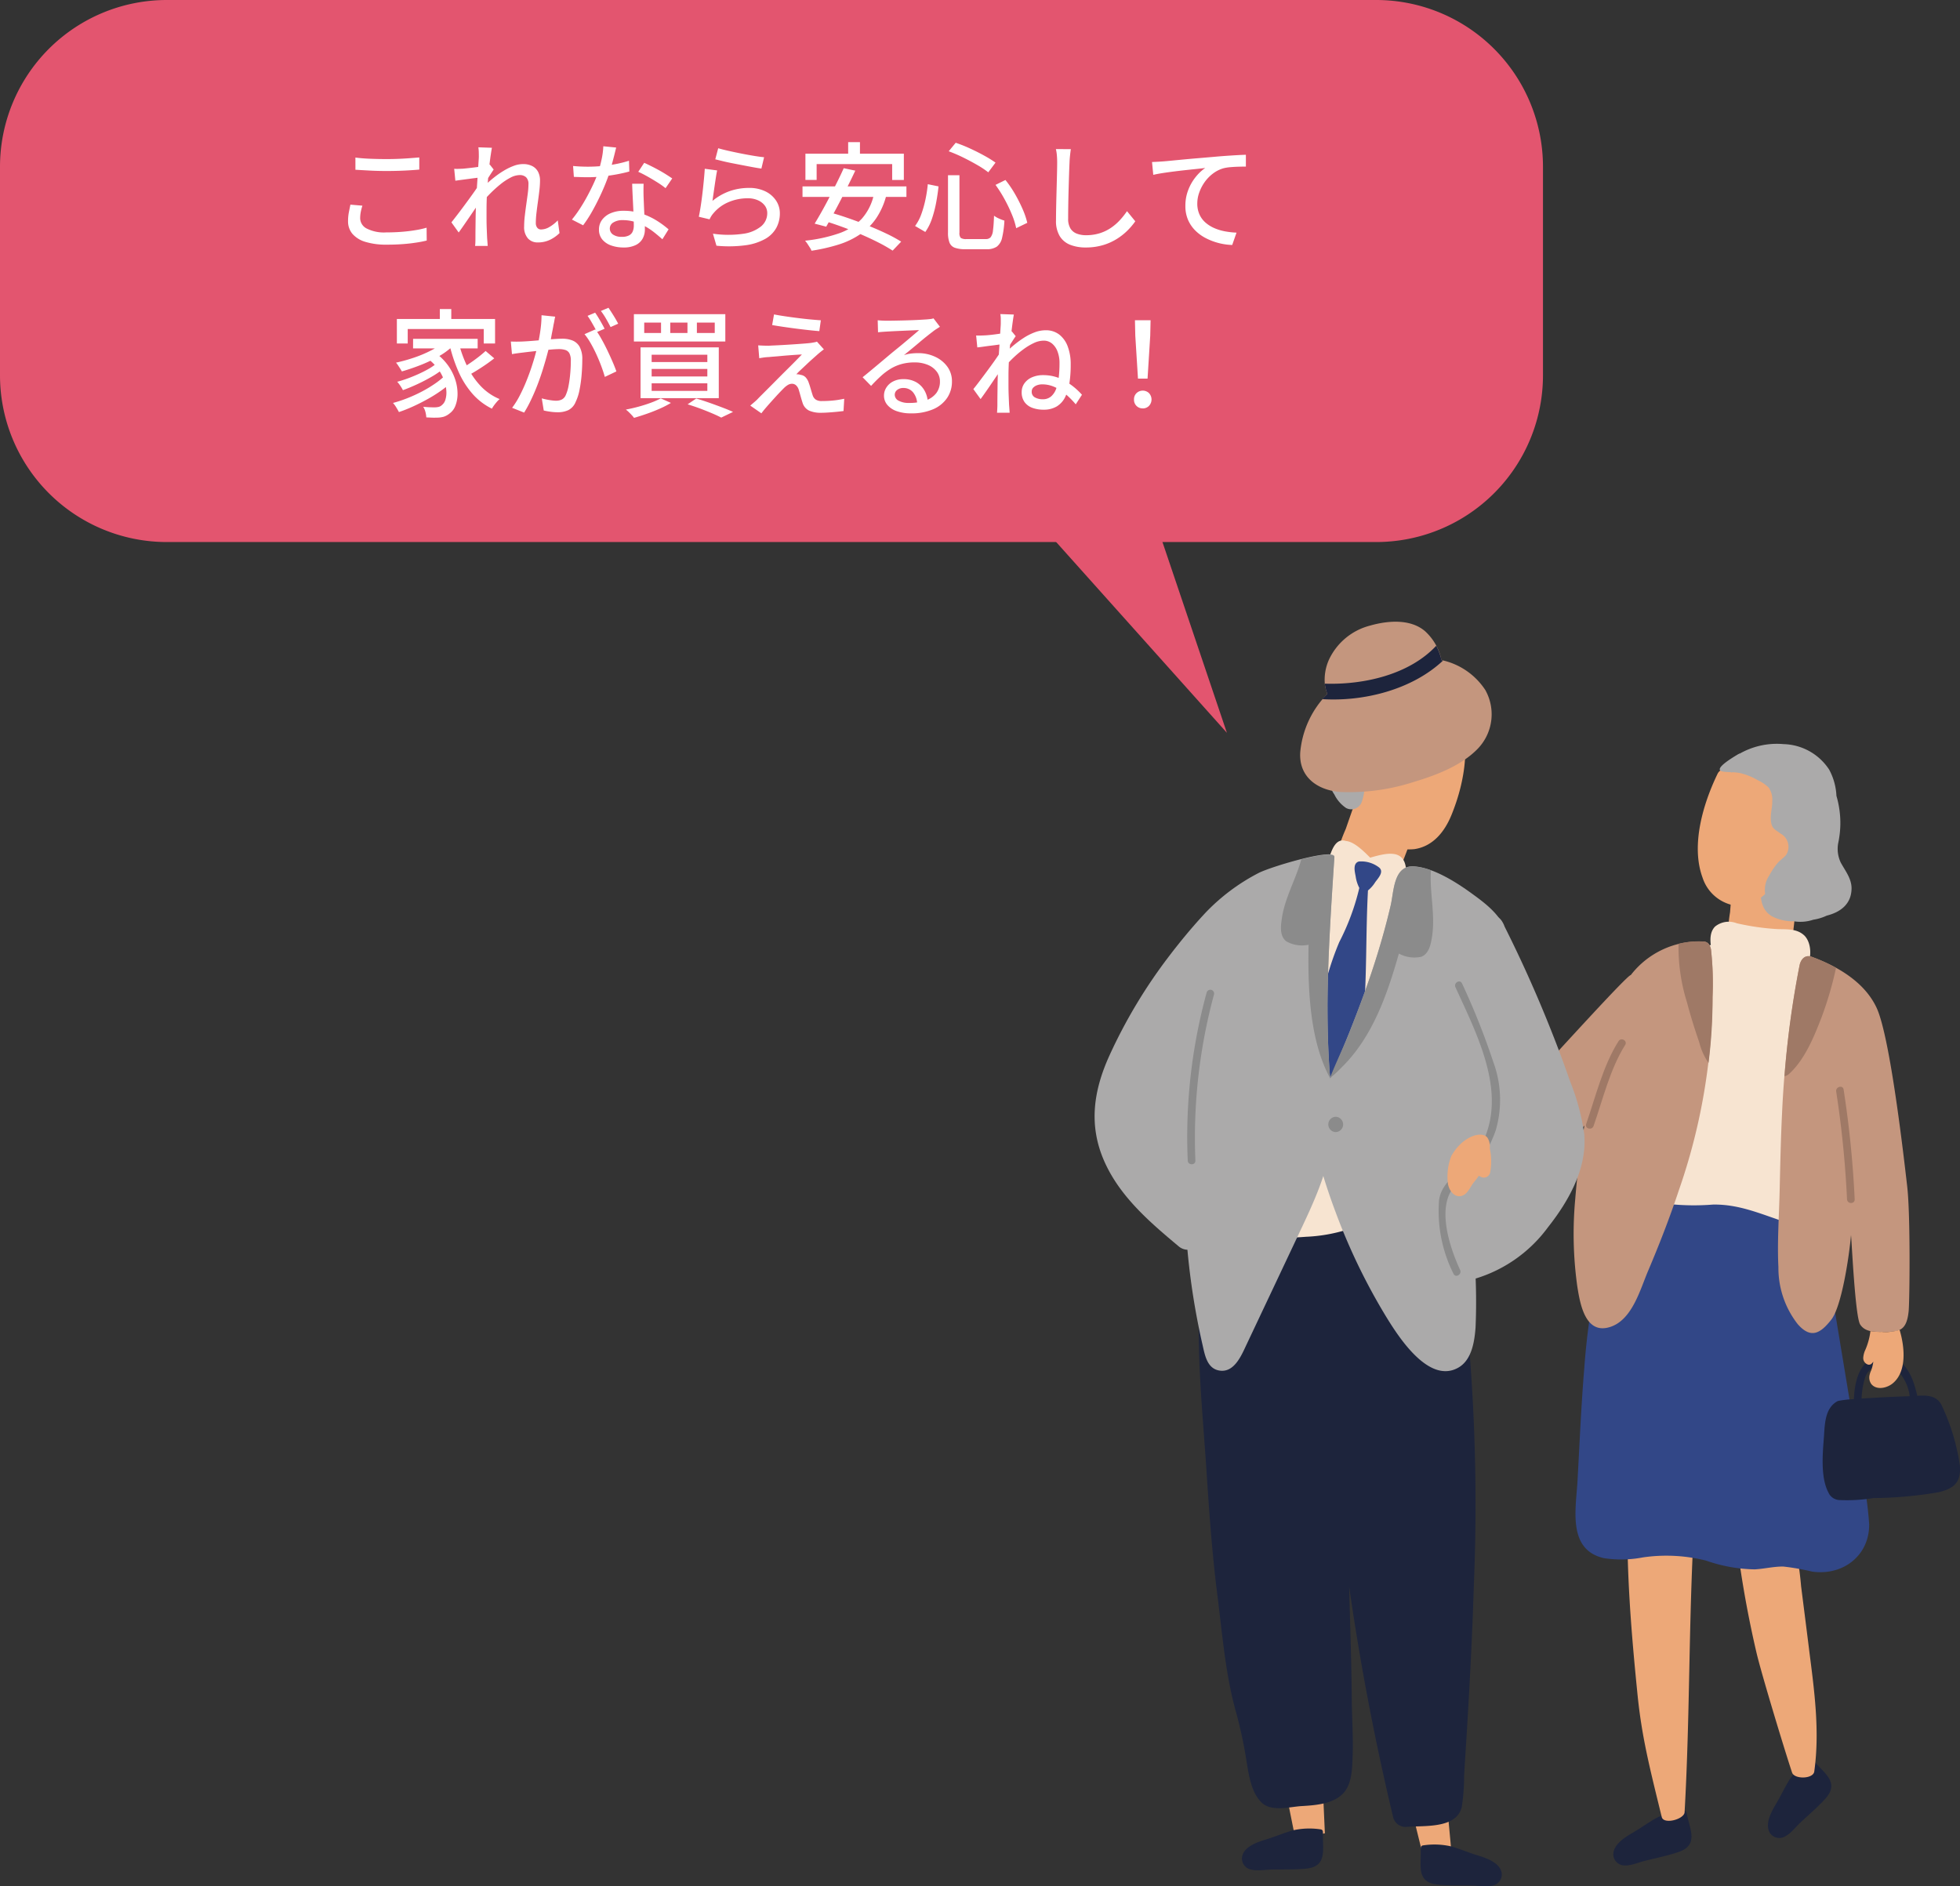 <svg xmlns="http://www.w3.org/2000/svg" xmlns:xlink="http://www.w3.org/1999/xlink" width="235" height="226.204" viewBox="0 0 235 226.204">
  <rect x="0" y="0" width="235" height="226.204" fill="#333333" stroke="none"/>
  <defs>
    <clipPath id="clip-path">
      <rect id="長方形_841" data-name="長方形 841" width="103.758" height="151.652" fill="none"/>
    </clipPath>
  </defs>
  <g id="グループ_18832" data-name="グループ 18832" transform="translate(-12624.498 16100.746)">
    <g id="グループ_18819" data-name="グループ 18819" transform="translate(12755.74 -16026.193)">
      <path id="パス_3340" data-name="パス 3340" d="M8.372,31.942l3.936,15.927,3.446-.321L14.2,30.957Z" transform="translate(27.024 99.93)" fill="#eda878"/>
      <g id="グループ_18687" data-name="グループ 18687" transform="translate(0 0)">
        <g id="グループ_18686" data-name="グループ 18686" clip-path="url(#clip-path)">
          <path id="パス_3341" data-name="パス 3341" d="M9.269,35.4c-.008-.355-.021-.6.321-.626a8.916,8.916,0,0,1,3.349.135c1.175.347,2.042.736,3.289,1.116.917.279,2.292.786,2.659,1.767a1.313,1.313,0,0,1-.313,1.437c-.643.7-2.194.393-3,.372-1.433-.038-2.917.03-4.342-.127-2.478-.271-1.924-2.241-1.966-4.076" transform="translate(29.839 111.961)" fill="#1d243c"/>
          <path id="パス_3342" data-name="パス 3342" d="M11.743,46.923,8.208,47.6,4.915,31.2l6.092-.727Z" transform="translate(15.865 98.365)" fill="#eda878"/>
          <path id="パス_3343" data-name="パス 3343" d="M13.889,34.949c.008-.351.025-.6-.321-.63a8.924,8.924,0,0,0-3.349.14c-1.171.355-2.042.736-3.285,1.116-.922.279-2.3.782-2.664,1.767a1.327,1.327,0,0,0,.313,1.438c.647.693,2.194.393,3,.368,1.433-.034,2.913.03,4.338-.118,2.478-.271,1.924-2.241,1.966-4.08" transform="translate(13.487 110.494)" fill="#1d243c"/>
          <path id="パス_3344" data-name="パス 3344" d="M34.77,29.939a1.683,1.683,0,0,0-2.85-.96,1.316,1.316,0,0,0-1.717-.457,45.958,45.958,0,0,0-9.94-9.893c-.03-.638-.08-1.285-.161-1.932a1.543,1.543,0,0,0-2.972-.524,1.255,1.255,0,0,0-1.29.778,17,17,0,0,0-1.01,2.761c-1.924.66-3.864,1.315-5.7,2.144a5.1,5.1,0,0,0-3.116,4.359,1.692,1.692,0,0,0-2.672.6,10.931,10.931,0,0,0-.351,4.769c.14,2.021.131,4.029.169,6.054.093,5.074.583,10.13.913,15.191.326,4.947.672,9.9,1.3,14.823.6,4.723.972,9.623,2.279,14.21a54.545,54.545,0,0,1,1.264,6.021c.254,1.556.6,3.674,1.869,4.769,1.184,1.015,3.281.414,4.693.33,1.594-.093,3.67-.237,4.892-1.433,1.142-1.108,1.158-2.989,1.218-4.473.093-2.258-.076-4.545-.1-6.811-.03-4.528-.2-9.065-.313-13.593q2,13.952,5.285,27.685a1.544,1.544,0,0,0,1.48,1.129c2.106-.2,6.114.283,6.739-2.41a24.216,24.216,0,0,0,.279-3.759q.146-2.4.3-4.8c.364-6.008.685-12.016.867-18.024A232.528,232.528,0,0,0,34.77,29.939" transform="translate(9.344 49.045)" fill="#1d243c"/>
          <path id="パス_3345" data-name="パス 3345" d="M19.658,4.274C17.2,1.039,11.811.249,9.367,3.847a1.191,1.191,0,0,0-1.915.769C6.733,9.449,6.788,15.9,9.921,19.976A6.1,6.1,0,0,0,15.506,22.5c2.237-.33,3.632-2.106,4.439-4.084,1.767-4.321,2.735-10.156-.288-14.142" transform="translate(22.837 4.772)" fill="#eda878"/>
          <path id="パス_3346" data-name="パス 3346" d="M23.551,34.261c-.068-.347-.11-.588-.452-.537a8.91,8.91,0,0,0-3.23.892c-1.061.6-1.822,1.175-2.947,1.835-.837.482-2.059,1.281-2.2,2.33a1.319,1.319,0,0,0,.63,1.323c.791.537,2.237-.118,3.01-.317,1.391-.359,2.845-.634,4.207-1.108,2.342-.824,1.361-2.621.981-4.418" transform="translate(47.483 108.84)" fill="#1d243c"/>
          <path id="パス_3347" data-name="パス 3347" d="M24.725,32.605c-.233-.262-.385-.461-.66-.254a8.809,8.809,0,0,0-2.389,2.359c-.63,1.036-1.019,1.907-1.683,3.027-.495.824-1.171,2.122-.786,3.1a1.316,1.316,0,0,0,1.2.858c.947.08,1.894-1.184,2.473-1.746,1.04-.985,2.182-1.932,3.137-3.006,1.649-1.865-.089-2.955-1.29-4.338" transform="translate(61.635 104.154)" fill="#1d243c"/>
          <path id="パス_3348" data-name="パス 3348" d="M21.707,25.594a2.185,2.185,0,0,0-.292.194.934.934,0,0,0-1.636.3l-.008.034a.941.941,0,0,0-.156.161A1.545,1.545,0,0,0,19,26.169c-.461-.414-1.425-.342-1.564.4-.017.106-.042.2-.055.3a3.568,3.568,0,0,0-.715,1.142.923.923,0,0,0-1.552.651c.089,5.919.592,11.817,1.184,17.711.507,5.154,1.429,8.773,2.922,14.861.233.943,2.693.271,2.74-.571.655-11.585.478-22.691,1.133-34.272a.929.929,0,0,0-1.383-.8" transform="translate(48.777 82.102)" fill="#eda878"/>
          <path id="パス_3349" data-name="パス 3349" d="M27.145,41.934q-.476-3.8-.96-7.593a38.141,38.141,0,0,0-1.154-6.651.9.9,0,0,0-.841-.66c-.034-.245-.072-.5-.11-.757a.917.917,0,0,0-1.535-.406,3.884,3.884,0,0,0-.719,1.378l-.051-.33c-.131-.871-1.4-.833-1.729-.135-.025-.245-.051-.474-.076-.715-.127-1.158-1.958-1.171-1.835,0a127.617,127.617,0,0,0,2.7,16.235c.588,2.52,3.4,11.788,4.27,14.388.279.82,2.541.778,2.659-.131.681-4.9,0-9.754-.622-14.624" transform="translate(58.521 81.325)" fill="#eda878"/>
          <path id="パス_3350" data-name="パス 3350" d="M47.868,51.812,46.676,44.6q-1.344-8.124-2.689-16.248a69.746,69.746,0,0,0-1.366-6.9c-.49-1.772-1.019-4.566-2.879-5.336a1.331,1.331,0,0,0-1.344.351,1.485,1.485,0,0,0-.507,1.285,1.9,1.9,0,0,0,.034.216,2.158,2.158,0,0,0-.288.008c-.03-.135-.059-.279-.08-.419a1.319,1.319,0,0,0-1.894-.867,1.38,1.38,0,0,0-2.735.216c0,.368-.021.753-.025,1.125-.072-.321-.148-.643-.237-.956a1.35,1.35,0,0,0-2.27-.592,1.405,1.405,0,0,0-2.664.051c-.207.795-.376,1.59-.507,2.4-.013-.727-.025-1.45-.042-2.177-.03-1.822-2.575-1.729-2.774,0-.051.44-.1.867-.148,1.306a1.6,1.6,0,0,0-.947-.676c0-.994-.977-1.958-1.987-1.226-1.509,1.1-2.093,2.955-2.765,4.621a47.5,47.5,0,0,0-1.958,6.2,82.761,82.761,0,0,0-1.915,12.794c-.372,4.477-.558,8.967-.808,13.449-.186,3.378-1.239,8.283,3.167,9.289a13.73,13.73,0,0,0,4.685-.093,19.508,19.508,0,0,1,7.555.385,18.525,18.525,0,0,0,5.83,1.053c1.15-.059,2.287-.355,3.446-.338a27.648,27.648,0,0,1,3.416.6c3.674.545,6.9-1.877,6.87-5.665a42.743,42.743,0,0,0-.981-6.642" transform="translate(44.018 49.783)" fill="#324787"/>
          <path id="パス_3351" data-name="パス 3351" d="M43.886,36.359c-.1-1.137-.22-2.27-.342-3.408q.07-.818.114-1.636a49.248,49.248,0,0,0-.118-9.86c-.7-4.947-3.256-10.794-8.5-12.253a1.232,1.232,0,0,0-1.328.372,1.569,1.569,0,0,0-.672-.008,3.494,3.494,0,0,0-1.23-.059,1.337,1.337,0,0,0-1.387-.495c-2.85.609-5.818,1.328-8.13,3.192-2.545,2.042-3.42,5.112-4.236,8.13-1.044,3.831-2.093,7.657-3.116,11.5a7.8,7.8,0,0,0-.33,4.055c.419,1.488,1.717,2.342,2.96,3.12a12.212,12.212,0,0,0,4.647,1.843,28.653,28.653,0,0,0,5.251.068c3.746-.08,6.756,1.64,10.282,2.558,2.676.693,5.4-.047,6.118-2.985a12.315,12.315,0,0,0,.021-4.131" transform="translate(46.642 28.978)" fill="#f7e4d1"/>
          <path id="パス_3352" data-name="パス 3352" d="M25.9,7.973a1.307,1.307,0,0,0-1.463-.638,2.024,2.024,0,0,0-1.082,1.01,1.3,1.3,0,0,0-2.135.173c-.034.068-.072.148-.114.228l.038-.478c.131-1.772-2.423-1.746-2.571,0-.114,1.378-.22,2.761-.33,4.143a18.773,18.773,0,0,0-.237,3.945c.3,2.038,3.336,2.338,4.858,2.4,2.49.093,2.647-1.577,2.926-3.835.169-1.387.317-2.79.431-4.186A4.557,4.557,0,0,0,25.9,7.973" transform="translate(57.945 22.436)" fill="#eda878"/>
          <path id="パス_3353" data-name="パス 3353" d="M16.6,7.263a1.287,1.287,0,0,0-1.251-.985,2,2,0,0,0-1.306.7,1.29,1.29,0,0,0-2.11-.368l-.165.19c.051-.152.11-.309.161-.457.571-1.674-1.907-2.3-2.486-.651C8.979,7,8.526,8.3,8.07,9.614a19.158,19.158,0,0,0-1.23,3.759c-.224,2.046,2.634,3.108,4.1,3.551,2.385.723,2.96-.858,3.8-2.972.512-1.3,1.015-2.613,1.476-3.936A4.566,4.566,0,0,0,16.6,7.263" transform="translate(22.037 15.248)" fill="#eda878"/>
          <path id="パス_3354" data-name="パス 3354" d="M11.787,8.273c-.71-.715-1.911-1.928-2.9-2-.055-.017-.114-.034-.173-.047C7.724,6.032,7.272,7.119,6.963,8c-.1.106-.194.194-.283.275a.278.278,0,0,0,.038.444.313.313,0,0,0,.528.241c.135-.165.271-.33.406-.5a.312.312,0,0,0,.4,0L8,8.653a.311.311,0,0,0,.562.245l.08-.131a.322.322,0,0,0,.558.047l.089-.165c.042.08.085.169.127.254.165.3.541.127.575-.152l0-.03a.3.3,0,0,0,.241.025c.127.216.254.435.376.664a.281.281,0,0,0,.435.085c.068.106.144.2.216.309a.308.308,0,0,0,.533-.309c-.08-.156-.169-.3-.262-.457.093.025.182.042.266.072a.3.3,0,0,0,.321-.131.3.3,0,0,0,.266.165c.182,0,.364-.008.537-.017a.294.294,0,0,0,.347.414l.52-.14a.3.3,0,0,0,.1.457c-.089.085-.173.169-.262.271-.275.292.165.727.427.431a2.376,2.376,0,0,1,.414-.41.334.334,0,0,0,.444.161c.338-.161.672-.326,1.01-.495a.3.3,0,0,0,.156-.262c-.258-2.423-2.5-1.793-4.3-1.281" transform="translate(21.254 20.027)" fill="#f7e4d1"/>
          <path id="パス_3355" data-name="パス 3355" d="M33.9,20.875c.034-1.218-.736-2.156-1.294-3.175a3.838,3.838,0,0,1-.317-2.287,11.832,11.832,0,0,0,.266-2.237A11.553,11.553,0,0,0,32.087,9.7a7.317,7.317,0,0,0-.875-3.154,6.741,6.741,0,0,0-5.458-3.053,9.015,9.015,0,0,0-6.481,1.97c-1.357,1.23-2.456,3.869-.892,5.357a1.491,1.491,0,0,0,1.4.364l.089-.03A1.363,1.363,0,0,0,20.418,8.8a3.143,3.143,0,0,1,.393-.706,1.65,1.65,0,0,0,.368.381,2.033,2.033,0,0,0,.431.554,3.4,3.4,0,0,0,1.4,3.7,2.2,2.2,0,0,0,.224.11q.1,2.543.444,5.052A10.081,10.081,0,0,0,23.2,19.6c-.3,1.628-.444,3.636,1.192,4.558a5.473,5.473,0,0,0,2.588.579,4.833,4.833,0,0,0,2.338-.19,5.77,5.77,0,0,0,1.611-.49c1.564-.389,2.926-1.328,2.968-3.184" transform="translate(56.856 11.187)" fill="#abaaaa"/>
          <path id="パス_3356" data-name="パス 3356" d="M9.665,4.661a.3.3,0,0,1-.068.03.749.749,0,0,0-.41-.165.965.965,0,0,0-.778.249.9.9,0,0,0-1.687.135,2.83,2.83,0,0,0,.5,2.067A4.117,4.117,0,0,0,8.642,8.61,1.33,1.33,0,0,0,10.5,7.9a5.938,5.938,0,0,0,.338-2.347.93.93,0,0,0-1.171-.892" transform="translate(21.52 13.737)" fill="#abaaaa"/>
          <path id="パス_3357" data-name="パス 3357" d="M28.993,7.815C27.872,4.728,23.9,2.8,21.15,5a.969.969,0,0,0-1.67.131c-1.725,3.56-3.239,8.57-1.8,12.472a4.935,4.935,0,0,0,3.7,3.306,4.867,4.867,0,0,0,4.427-2.093c2.41-2.913,4.566-7.192,3.188-11.005" transform="translate(55.215 13.099)" fill="#eda878"/>
          <path id="パス_3358" data-name="パス 3358" d="M28.03,11.217a2.577,2.577,0,0,1-.19,1.273q-.121-1.129-.338-2.237l.025-.034.063.076c.224.266.664-.076.482-.372a17.088,17.088,0,0,0-1.133-1.788.618.618,0,0,0,.093-.934,10.62,10.62,0,0,0-3.226-2.228,5.481,5.481,0,0,0-3.015-.681.685.685,0,0,0-.347.266c-.063,0-.228-.9-.4-.808-.186.11-3.349,1.877-1.974,2.127.622.118,1.425.047,2.055.182a7.517,7.517,0,0,1,2.152.858,4.714,4.714,0,0,1,1.315.888,2.518,2.518,0,0,1,.431,1.624c.013.761-.237,1.518-.169,2.283.085,1.053.482,1.091,1.171,1.615a1.8,1.8,0,0,1,.715,2.456c-.186.338-.778.727-1.032,1.019a8.484,8.484,0,0,0-1.04,1.539,3.086,3.086,0,0,0-.1,3.315.311.311,0,0,0,.575-.156,7.953,7.953,0,0,1,.266-1.336,1.67,1.67,0,0,0,.643,1.019c.406.3,1.032.495,1.2-.118a.307.307,0,0,0-.592-.161,1.829,1.829,0,0,1-.6-2.144,5.687,5.687,0,0,1,.211-.55l0,0,.03-.085c.085-.2.182-.393.283-.579.3-.541.74-.972,1.082-1.484a3.089,3.089,0,0,0,.643-1.526,1.951,1.951,0,0,0-.173-.977h.085a.3.3,0,0,0,.262-.148,1.09,1.09,0,0,0,.068-.241c.634-.288.774-1.281.765-1.949a.152.152,0,0,0-.3,0" transform="translate(57.226 12.085)" fill="#abaaaa"/>
          <path id="パス_3359" data-name="パス 3359" d="M28.673,10.094c-.884-.8-2.093-.681-3.2-.723a29.384,29.384,0,0,1-4.854-.7,2.6,2.6,0,0,0-2.6.4c-.888.913-.482,2.452-.262,3.556a1.227,1.227,0,0,0,1.881.812A4.481,4.481,0,0,0,24.2,14.69a1.267,1.267,0,0,0,.8-.583,4.994,4.994,0,0,0,2.359.9c2.19-.08,2.685-3.666,1.315-4.917" transform="translate(56.368 27.49)" fill="#f7e4d1"/>
          <path id="パス_3360" data-name="パス 3360" d="M37.8,10.085c-.068-.461-.287-.96-.884-1a10.376,10.376,0,0,0-8.743,4.025c-.347-.08-8.748,9.192-12.2,12.933L13.5,28.717a9.9,9.9,0,0,0-2.089,2.549c-.719,1.8.448,4.507.833,6.283a.939.939,0,0,0,1.361.558c.114-.072.233-.135.347-.2a.8.8,0,0,0,.567-.127c.533-.381,1.053-.769,1.573-1.167a24.809,24.809,0,0,0,6.515-5.45c-.486,2.938-.858,5.881-1.091,8.8a45.375,45.375,0,0,0,.249,10.494c.338,2.144.989,5.919,4.076,4.8,2.533-.922,3.463-4.444,4.4-6.651,1.349-3.179,2.6-6.388,3.687-9.661A72.3,72.3,0,0,0,37.98,15.746a36.837,36.837,0,0,0-.182-5.661" transform="translate(36.11 29.267)" fill="#c4967e"/>
          <path id="パス_3361" data-name="パス 3361" d="M34.874,37.138c-.381-3.285-2.025-17.867-3.661-21.431-1.357-2.943-4.384-4.888-7.779-6.139-.824-.313-1.332.321-1.471,1.01a122.58,122.58,0,0,0-2.1,17.757c-.152,3.1-.216,6.211-.288,9.31-.072,3.04-.3,6.118-.148,9.154a10.93,10.93,0,0,0,2.308,6.807c1.581,1.81,2.731,1.133,4.042-.545,1.226-1.581,2.122-7.471,2.355-10.13.085.778.5,9.826,1.1,10.731.575.875,1.619.875,2.566.879,2.017.008,2.985.013,3.243-2.473.123-1.239.224-11.559-.169-14.929" transform="translate(62.559 30.621)" fill="#c4967e"/>
          <path id="パス_3362" data-name="パス 3362" d="M37.1,33.9a25.426,25.426,0,0,0-2.106-7.035c-.567-1.34-1.733-1.378-3.006-1.306-.461-2.148-1.4-4.515-3.7-4.706-3.023-.237-3.805,2.651-3.89,5.112a11.733,11.733,0,0,0-1.924.22c-1.628.85-1.56,2.917-1.687,4.511-.148,1.911-.385,4.689.554,6.465a1.52,1.52,0,0,0,1.247.9,19.81,19.81,0,0,0,4.165-.237,47.636,47.636,0,0,0,7.8-.7c1.873-.44,2.719-1.218,2.549-3.222M25.317,25.891a9.572,9.572,0,0,1,.376-2.363,2.319,2.319,0,0,1,3.53-1.344,5.2,5.2,0,0,1,1.86,3.425c-.076,0-.156.008-.233.013-1.425.034-3.7.152-5.534.271" transform="translate(66.641 67.265)" fill="#1d243c"/>
          <path id="パス_3363" data-name="パス 3363" d="M23.989,20.326a7.006,7.006,0,0,1-1.336-.093,8.135,8.135,0,0,1-.609,2.245,2.571,2.571,0,0,0-.245.875.817.817,0,0,0,.448.85.467.467,0,0,0,.558-.072c.068-.068.135-.156.194-.228a5.1,5.1,0,0,1-.249,1.027,2.436,2.436,0,0,0-.194.55,1.353,1.353,0,0,0,.2,1.1c.634.778,1.873.482,2.545-.059,1.691-1.361,1.509-4.224.85-6.439a5.346,5.346,0,0,1-2.165.241" transform="translate(70.366 64.835)" fill="#eda878"/>
          <path id="パス_3364" data-name="パス 3364" d="M28.064,8.244A8.338,8.338,0,0,0,22.771,4.6a6.4,6.4,0,0,0-2.008-3.5C19-.368,16.315-.131,14.239.457a7.509,7.509,0,0,0-4.959,4.1A5.9,5.9,0,0,0,8.789,7.5a5.088,5.088,0,0,0,.3,1.158,11.379,11.379,0,0,0-3.247,6.968c-.207,2.955,2.025,4.579,4.79,4.79a25.193,25.193,0,0,0,8.908-1.23c2.668-.8,5.771-1.991,7.7-4.08a5.954,5.954,0,0,0,.82-6.858" transform="translate(18.815 0.002)" fill="#c4967e"/>
          <path id="パス_3365" data-name="パス 3365" d="M6.459,7.086c5,.313,10.769-1.15,14.464-4.621-.059-.013-.118-.034-.173-.051A8.108,8.108,0,0,0,20.115.681c-3.239,3.463-8.655,4.7-13.356,4.549l0,.08a4.923,4.923,0,0,0,.3,1.158,6.967,6.967,0,0,0-.6.617" transform="translate(20.849 2.2)" fill="#1d243c"/>
          <path id="パス_3366" data-name="パス 3366" d="M39.144,15.03c-2.355-3.349-6.6-5.065-10.291-6.46-2.554-.972-5.441-2.2-8.118-1.822a24.483,24.483,0,0,0-7.179,1.125,17.2,17.2,0,0,0-6.7,3.488c-1.784,1.738-2.486,4.689-3,7.035a29.789,29.789,0,0,0-.634,8.439,1.311,1.311,0,0,0,.634,1.036c-.3,2.634-.52,5.281-.681,7.923-.3,4.82-.719,9.927,1.057,14.523a1.232,1.232,0,0,0,2.385-.14,1.223,1.223,0,0,0,.148.148c2.6,2,6.038,2.139,9.183,1.877a19.267,19.267,0,0,0,9.39-2.888,15.075,15.075,0,0,0,5.416-7.327,27.156,27.156,0,0,0,.867-2.765,1.269,1.269,0,0,0,.786-.41,1.226,1.226,0,0,0,1.763-.372,10.854,10.854,0,0,0,.926-2.1.921.921,0,0,0,.313.127c1.784.431,2.338-1.793,2.858-3.069a31.186,31.186,0,0,0,1.818-6.185c.681-3.738,1.378-8.874-.939-12.181M13.569,47.6a.565.565,0,0,0,.047.165,4.711,4.711,0,0,0-.486-.017c.148-.042.3-.093.44-.148m-6.76.216a1.829,1.829,0,0,0,.279.194,1.79,1.79,0,0,1-.309.178c.008-.123.017-.249.03-.372" transform="translate(9.376 21.557)" fill="#f7e4d1"/>
          <path id="パス_3367" data-name="パス 3367" d="M13.746,7.528a3.5,3.5,0,0,0-2.4-.689c-.736.228-.482,1.2-.376,1.767a4.344,4.344,0,0,0,.44,1.4,28.119,28.119,0,0,1-2.4,6.486A35.41,35.41,0,0,0,7.049,22.71a25.277,25.277,0,0,0-.736,6.832c.042,1.112.025,4.08,1.48,4.49,1.163.326,2.2-1.471,2.642-2.283a15.079,15.079,0,0,0,1.429-5.665c.478-5.226.3-10.532.583-15.774a3.943,3.943,0,0,0,.875-1c.355-.486,1.112-1.264.423-1.784" transform="translate(20.327 21.918)" fill="#324787"/>
          <path id="パス_3368" data-name="パス 3368" d="M27.922,24.922c.008-5.657.452-12.388.824-18.028.068-1.082-7.331,1.091-9.018,1.907a24.04,24.04,0,0,0-6.469,4.837c-.051.059-.11.118-.161.173-1.509,1.636-2.922,3.353-4.27,5.128a61.957,61.957,0,0,0-7,11.673c-1.974,4.3-2.609,8.532-.592,12.959,1.89,4.148,5.412,7.162,8.832,10.024a1.713,1.713,0,0,0,1.061.419,85.927,85.927,0,0,0,1.8,11.352c.283,1.218.528,2.883,2.025,3.133,1.763.3,2.634-1.776,3.222-3.031q3.076-6.507,6.147-13.018c1.788-3.788,3.661-7.627,4.122-11.838a43.693,43.693,0,0,0-.258-7.83c-.186-2.613-.266-5.238-.262-7.86" transform="translate(-0.001 21.3)" fill="#abaaaa"/>
          <path id="パス_3369" data-name="パス 3369" d="M29.391,14.949c-.431-2.131-2.689-3.729-4.367-4.938-1.759-1.26-4.444-2.938-6.684-3.069-2.44-.135-2.38,2.968-2.774,4.68-.643,2.765-1.437,5.492-2.342,8.177-1.784,5.31-4,10.464-6.211,15.605a.738.738,0,0,0-.355.376c-.808,1.843-.461,3.64.034,5.517a72.531,72.531,0,0,0,2.283,7.154A72.557,72.557,0,0,0,15.1,61.084c1.463,2.368,5.069,7.982,8.583,5.966,1.607-.922,1.928-3.129,2.055-4.8a72.31,72.31,0,0,0-.076-7.6c-.123-4.038-.254-8.08-.14-12.117,2.072-7.01,5.9-17.529,3.873-27.587" transform="translate(19.936 22.394)" fill="#abaaaa"/>
          <path id="パス_3370" data-name="パス 3370" d="M4.959,10.763A65.422,65.422,0,0,0,2.688,30.93c.03.583.934.583.917,0A65.737,65.737,0,0,1,5.838,11a.456.456,0,0,0-.879-.241" transform="translate(8.478 33.696)" fill="#8b8b8b"/>
          <path id="パス_3371" data-name="パス 3371" d="M25.985,34.55a27,27,0,0,0-1.7-6.329Q23.169,25,21.9,21.836,19.432,15.64,16.43,9.66a2.574,2.574,0,0,0-.292-.6A1.463,1.463,0,0,0,14.417,8.4a1.638,1.638,0,0,0-1.776,1.378,1.5,1.5,0,0,0-.063.956,8.818,8.818,0,0,0,1.4,3.091,1.65,1.65,0,0,0,1.433.664q.824,1.7,1.611,3.429a1.456,1.456,0,0,0-.461-.173c-1.019-.926-3.061-.127-2.554,1.492.182.579.364,1.154.537,1.742a1.584,1.584,0,0,0-1.125,1.848c.1.626.19,1.251.292,1.886a1.4,1.4,0,0,0-1.577,1.1,50.408,50.408,0,0,0-.364,7.031,1.443,1.443,0,0,0-1.129,1.438q-.14,4.756-.283,9.517c-.068.731-.135,1.471-.207,2.215a1.428,1.428,0,0,0,.114.769c-.021.769-.042,1.547-.063,2.325a1.428,1.428,0,0,0,.22.846A1.527,1.527,0,0,0,12.16,52.1a16.81,16.81,0,0,0,9.483-6.38c2.465-3.12,4.706-7.052,4.342-11.174" transform="translate(32.72 26.889)" fill="#abaaaa"/>
          <path id="パス_3372" data-name="パス 3372" d="M16.367,19.957a87.059,87.059,0,0,0-3.784-9.517c-.249-.533-1.032-.072-.786.457,2.735,6.016,6.68,13.453,2.609,19.745-1.349,2.072-4.291,3.251-4.583,5.86a16.783,16.783,0,0,0,1.742,8.76c.249.533,1.032.072.791-.461-1.294-2.795-3.061-8.063-.287-10.418a13.465,13.465,0,0,0,4.558-6.333,13.08,13.08,0,0,0-.258-8.092" transform="translate(31.468 32.937)" fill="#8b8b8b"/>
          <path id="パス_3373" data-name="パス 3373" d="M7.515,14.041a.92.92,0,0,0,0,1.839.92.92,0,0,0,0-1.839" transform="translate(21.392 45.326)" fill="#8b8b8b"/>
          <path id="パス_3374" data-name="パス 3374" d="M15.087,16.211a2.029,2.029,0,0,0-.262-1.273c-.562-.867-2.938-.347-4.351,2.173a6.825,6.825,0,0,0-.4,3.344c.144.879.947,1.89,1.941,1.3.512-.313.8-1.057,1.167-1.5.211-.258.41-.512.592-.778a2.253,2.253,0,0,0,.406.194.776.776,0,0,0,.943-.541,7.253,7.253,0,0,0-.034-2.922" transform="translate(32.292 46.965)" fill="#eda878"/>
          <path id="パス_3375" data-name="パス 3375" d="M21.923,13.522c-.089-.583-.977-.334-.888.245a122.777,122.777,0,0,1,1.3,12.921c.034.588.947.592.917,0a123.743,123.743,0,0,0-1.328-13.166" transform="translate(67.879 42.577)" fill="#9f7966"/>
          <path id="パス_3376" data-name="パス 3376" d="M17.846,12.061c-1.873,2.968-2.74,6.646-3.885,9.94-.194.55.693.795.888.237,1.125-3.209,1.966-6.82,3.788-9.716.326-.5-.478-.96-.791-.461" transform="translate(44.973 38.237)" fill="#9f7966"/>
          <path id="パス_3377" data-name="パス 3377" d="M11.126,32.791c-.186-2.609-.262-5.234-.262-7.86.008-5.657.457-12.379.829-18.028.034-.55-1.877-.258-3.974.275-.651,2.4-1.974,4.6-2.33,7.082-.131.9-.279,2.072.516,2.723a3.8,3.8,0,0,0,2.689.423c-.089,4.947.063,11.382,2.579,15.99h.008c-.017-.2-.038-.4-.055-.6" transform="translate(17.058 21.333)" fill="#8b8b8b"/>
          <path id="パス_3378" data-name="パス 3378" d="M16.722,6.945c-2.44-.135-2.376,2.96-2.774,4.672-.643,2.765-1.438,5.492-2.342,8.185-.74,2.2-1.552,4.363-2.4,6.511-.465,1.349-2.059,4.655-2.528,6A13.635,13.635,0,0,0,8.067,31.04c3.754-3.674,5.513-8.9,6.866-13.652a3.856,3.856,0,0,0,2.7.381c.947-.393,1.142-1.556,1.281-2.456.4-2.63-.317-5.276-.14-7.906a7.264,7.264,0,0,0-2.055-.461" transform="translate(21.549 22.407)" fill="#8b8b8b"/>
          <path id="パス_3379" data-name="パス 3379" d="M20.475,10.085c-.068-.465-.288-.96-.884-1a9.807,9.807,0,0,0-3.01.271,21.937,21.937,0,0,0,.994,6.968q.647,2.435,1.48,4.824a7.548,7.548,0,0,0,1.12,2.494,60.751,60.751,0,0,0,.482-7.9,36.832,36.832,0,0,0-.182-5.661" transform="translate(53.433 29.267)" fill="#9f7966"/>
          <path id="パス_3380" data-name="パス 3380" d="M25.744,10.883a19.882,19.882,0,0,0-2.9-1.315c-.824-.313-1.323.321-1.467,1.01a112.279,112.279,0,0,0-1.81,13.305,1.108,1.108,0,0,0,.528-.258c1.9-1.712,3.023-4.486,3.924-6.824a42.52,42.52,0,0,0,1.729-5.919" transform="translate(63.148 30.621)" fill="#9f7966"/>
        </g>
      </g>
    </g>
    <path id="パス_4198" data-name="パス 4198" d="M20,0H165a20,20,0,0,1,20,20V45a20,20,0,0,1-20,20H20A20,20,0,0,1,0,45V20A20,20,0,0,1,20,0Z" transform="translate(12624.498 -16100.746)" fill="#e3556f"/>
    <path id="パス_4187" data-name="パス 4187" d="M5859.338-17818.5l10.934,32.377-24.206-27.053" transform="translate(6901.329 1773.254)" fill="#e3556f"/>
    <path id="パス_4199" data-name="パス 4199" d="M-52.612-9.982q.77.1,1.729.14t2.023.042q.686,0,1.386-.028t1.351-.077q.651-.049,1.169-.091V-8.54q-.476.042-1.141.084t-1.379.063q-.714.021-1.372.021-1.078,0-2-.049t-1.764-.1Zm.84,5.768a6.217,6.217,0,0,0-.2.77,4.07,4.07,0,0,0-.07.742,1.405,1.405,0,0,0,.763,1.218,4.566,4.566,0,0,0,2.359.476q.966,0,1.855-.07t1.659-.2a10.7,10.7,0,0,0,1.33-.294l.014,1.54a13.072,13.072,0,0,1-1.3.252Q-46.1.336-46.991.4T-48.86.462A8.456,8.456,0,0,1-51.394.133a3.3,3.3,0,0,1-1.568-.959,2.306,2.306,0,0,1-.532-1.54,5.536,5.536,0,0,1,.1-1.071q.1-.5.182-.9ZM-28.14-.924a4.272,4.272,0,0,1-1.176.819,3.331,3.331,0,0,1-1.428.3,1.535,1.535,0,0,1-1.19-.49,2.047,2.047,0,0,1-.448-1.428,11,11,0,0,1,.077-1.246q.077-.672.175-1.365t.182-1.323a8.579,8.579,0,0,0,.084-1.12,1.112,1.112,0,0,0-.28-.84,1.093,1.093,0,0,0-.784-.266,2.436,2.436,0,0,0-1.092.308,7.131,7.131,0,0,0-1.232.819A14.978,14.978,0,0,0-36.47-5.649,15.482,15.482,0,0,0-37.52-4.48l.014-1.722q.252-.28.665-.665t.931-.791a10.88,10.88,0,0,1,1.1-.756,7,7,0,0,1,1.162-.567A3.178,3.178,0,0,1-32.536-9.2a2.365,2.365,0,0,1,1.155.252,1.62,1.62,0,0,1,.679.693,2.244,2.244,0,0,1,.224,1.029,10.409,10.409,0,0,1-.077,1.183q-.077.665-.175,1.358t-.175,1.358a10.605,10.605,0,0,0-.077,1.211.887.887,0,0,0,.161.532.556.556,0,0,0,.483.224,1.993,1.993,0,0,0,.973-.287A4.538,4.538,0,0,0-28.35-2.45ZM-37.674-7.6q-.182.028-.532.07t-.77.1l-.847.112q-.427.056-.805.112l-.14-1.428q.266.014.5.007t.546-.021q.308-.028.749-.077t.917-.112q.476-.063.9-.14a4.513,4.513,0,0,0,.658-.161l.462.588-.273.413q-.161.245-.322.5T-36.9-7.2l-.6,2.226q-.238.364-.581.868l-.721,1.057q-.378.553-.749,1.092t-.679.959L-41.1-2.212q.252-.322.609-.784t.742-.98q.385-.518.763-1.036t.686-.959q.308-.441.49-.735l.042-.574Zm-.14-2.478q0-.266-.007-.56a4.606,4.606,0,0,0-.049-.574l1.624.056q-.056.294-.147.9t-.175,1.4q-.084.8-.161,1.68t-.119,1.75q-.042.868-.042,1.61V-2.66q0,.56.021,1.12t.049,1.2l.035.455q.021.273.035.5h-1.512q.028-.224.035-.49t.007-.434q0-.672.007-1.225t.014-1.148q.007-.6.035-1.407,0-.322.028-.84t.07-1.148q.042-.63.084-1.274t.077-1.218q.035-.574.063-.98T-37.814-10.08Zm11.3,1.106q.42.042.889.063t.889.021q.812,0,1.659-.077A16.92,16.92,0,0,0-21.4-9.2a14.371,14.371,0,0,0,1.589-.4l.042,1.288q-.644.182-1.47.336t-1.722.252a16.343,16.343,0,0,1-1.778.1q-.392,0-.826-.014l-.854-.028Zm5.166-2.212q-.084.35-.217.882t-.294,1.12q-.161.588-.329,1.134-.336,1.008-.84,2.135t-1.092,2.191a15.73,15.73,0,0,1-1.19,1.862l-1.344-.686a14.022,14.022,0,0,0,.938-1.281q.462-.707.875-1.47t.749-1.484q.336-.721.546-1.323a15.15,15.15,0,0,0,.434-1.582,9.181,9.181,0,0,0,.224-1.652Zm3.29,4.34q-.014.434-.014.826t.014.812q.014.322.035.833t.049,1.085q.028.574.049,1.092t.021.84A2.271,2.271,0,0,1-18.165-.28,1.879,1.879,0,0,1-18.984.5,3.2,3.2,0,0,1-20.468.8,4.358,4.358,0,0,1-21.945.56a2.414,2.414,0,0,1-1.064-.714,1.81,1.81,0,0,1-.4-1.2,1.908,1.908,0,0,1,.371-1.162,2.468,2.468,0,0,1,1.029-.791A3.788,3.788,0,0,1-20.482-3.6a6.829,6.829,0,0,1,2.212.343,8.444,8.444,0,0,1,1.813.854,11.134,11.134,0,0,1,1.393,1.029l-.742,1.19q-.406-.364-.9-.763a8.2,8.2,0,0,0-1.085-.742,6.69,6.69,0,0,0-1.288-.567,4.774,4.774,0,0,0-1.477-.224,2.026,2.026,0,0,0-1.127.28.831.831,0,0,0-.427.714.871.871,0,0,0,.371.728,1.781,1.781,0,0,0,1.085.28A1.747,1.747,0,0,0-19.8-.651a.961.961,0,0,0,.441-.483,1.8,1.8,0,0,0,.126-.686q0-.364-.021-.98t-.056-1.33q-.035-.714-.07-1.435t-.049-1.281Zm2.632.532a9.8,9.8,0,0,0-.98-.693q-.588-.371-1.2-.714T-18.7-8.274l.714-1.078q.378.168.854.406t.952.5q.476.266.882.525t.672.441ZM-9.114-11.1q.476.14,1.218.308t1.554.329q.812.161,1.54.28t1.19.161l-.322,1.358q-.42-.056-.994-.161T-6.16-9.058q-.658-.126-1.3-.252T-8.61-9.562l-.854-.21Zm-.126,2.66q-.07.322-.147.812t-.154,1.022l-.147,1.015q-.07.483-.112.805A6.775,6.775,0,0,1-7.721-5.964a6.988,6.988,0,0,1,2.289-.378,4.37,4.37,0,0,1,1.974.413A3.206,3.206,0,0,1-2.177-4.823,2.734,2.734,0,0,1-1.722-3.29a3.629,3.629,0,0,1-.42,1.729,3.431,3.431,0,0,1-1.33,1.33A6.614,6.614,0,0,1-5.831.532,15.142,15.142,0,0,1-9.324.588l-.42-1.442A12.555,12.555,0,0,0-6.139-.84a4.339,4.339,0,0,0,2.177-.9,2.038,2.038,0,0,0,.728-1.575,1.482,1.482,0,0,0-.3-.917,2.042,2.042,0,0,0-.819-.63A2.9,2.9,0,0,0-5.544-5.1,5.817,5.817,0,0,0-7.9-4.627,4.737,4.737,0,0,0-9.674-3.318a2.813,2.813,0,0,0-.287.385,3.739,3.739,0,0,0-.189.357l-1.288-.308q.084-.392.175-.945t.175-1.19q.084-.637.154-1.288t.126-1.26q.056-.609.084-1.071ZM6.468-11.83H7.882v2.394H6.468ZM1.344-10.444h11.8v3.15h-1.4V-9.2H2.688v1.9H1.344ZM5.936-8.708l1.386.294q-.392.84-.84,1.736T5.565-4.872q-.469.91-.917,1.722T3.836-1.694L2.45-2.058Q2.842-2.7,3.3-3.514t.924-1.715q.469-.9.917-1.8T5.936-8.708ZM9.576-5.67l1.47.21A8.9,8.9,0,0,1,9.828-2.7a7.288,7.288,0,0,1-1.9,1.9A9.813,9.813,0,0,1,5.348.441a21.783,21.783,0,0,1-3.276.749,1.764,1.764,0,0,0-.2-.385Q1.736.588,1.589.364A3.057,3.057,0,0,0,1.3-.014,18.037,18.037,0,0,0,5.348-.889,6.774,6.774,0,0,0,8.1-2.646,6.442,6.442,0,0,0,9.576-5.67ZM.994-6.524h12.46v1.26H.994ZM3.36-2.464,4.3-3.4q1.064.294,2.247.707t2.345.882q1.162.469,2.184.959A17.057,17.057,0,0,1,12.824.1L11.8,1.176A18.841,18.841,0,0,0,10.136.224q-.98-.5-2.135-1T5.649-1.708Q4.452-2.142,3.36-2.464Zm15.078-5.4H19.81V-.98a.887.887,0,0,0,.154.63,1.146,1.146,0,0,0,.7.14h2.3a.753.753,0,0,0,.588-.217,1.6,1.6,0,0,0,.28-.819q.084-.6.126-1.764a2.972,2.972,0,0,0,.6.343,5.61,5.61,0,0,0,.644.245,11.426,11.426,0,0,1-.28,2.065A1.8,1.8,0,0,1,24.29.7a2.108,2.108,0,0,1-1.232.308H20.524A3.649,3.649,0,0,1,19.257.833,1.08,1.08,0,0,1,18.62.224a3.247,3.247,0,0,1-.182-1.218Zm.084-2.87.84-1.022a17,17,0,0,1,1.736.693q.9.413,1.694.854a13.654,13.654,0,0,1,1.344.833l-.868,1.162a11.316,11.316,0,0,0-1.33-.882q-.8-.462-1.687-.9A18.349,18.349,0,0,0,18.522-10.738ZM16.016-6.79l1.288.266q-.1.938-.287,1.946a14.056,14.056,0,0,1-.5,1.918,6.08,6.08,0,0,1-.8,1.6L14.49-1.778a5.433,5.433,0,0,0,.756-1.435,13.362,13.362,0,0,0,.49-1.743A15.859,15.859,0,0,0,16.016-6.79Zm8.12.084,1.19-.588a13.1,13.1,0,0,1,1.155,1.7,18.194,18.194,0,0,1,.91,1.806,9.353,9.353,0,0,1,.553,1.631l-1.33.644A8.828,8.828,0,0,0,26.1-3.15a17.789,17.789,0,0,0-.882-1.841A15.629,15.629,0,0,0,24.136-6.706Zm9.03-4.284q-.056.378-.1.805t-.056.805q-.028.574-.056,1.421T32.9-6.167q-.028.945-.042,1.862T32.844-2.66a2.193,2.193,0,0,0,.273,1.176,1.524,1.524,0,0,0,.763.623,3.013,3.013,0,0,0,1.092.189A5.441,5.441,0,0,0,36.638-.91a5.143,5.143,0,0,0,1.337-.644,6.175,6.175,0,0,0,1.071-.924A9.2,9.2,0,0,0,39.9-3.556l.994,1.218a8.359,8.359,0,0,1-.882,1.05A7.3,7.3,0,0,1,38.745-.266a6.776,6.776,0,0,1-1.68.77A7.126,7.126,0,0,1,34.944.8,4.954,4.954,0,0,1,33.082.476,2.565,2.565,0,0,1,31.836-.56a3.489,3.489,0,0,1-.448-1.876q0-.6.014-1.358t.035-1.561q.021-.8.042-1.575t.035-1.414q.014-.644.014-1.036,0-.448-.035-.861A5.131,5.131,0,0,0,31.374-11ZM42.9-9.45q.406-.014.756-.035L44.2-9.52q.378-.028,1.015-.091l1.449-.14q.812-.077,1.736-.154t1.89-.161q.756-.07,1.456-.119t1.316-.084q.616-.035,1.092-.049V-8.9q-.378,0-.875.014t-.987.056a4.938,4.938,0,0,0-.854.14,3.851,3.851,0,0,0-1.274.658A4.686,4.686,0,0,0,49.182-7a5.087,5.087,0,0,0-.63,1.239,3.921,3.921,0,0,0-.224,1.281,3.132,3.132,0,0,0,.266,1.33,2.853,2.853,0,0,0,.728.973,4.121,4.121,0,0,0,1.057.658,5.859,5.859,0,0,0,1.274.385,9.666,9.666,0,0,0,1.379.154L52.514.5A7.441,7.441,0,0,1,50.883.266a7.414,7.414,0,0,1-1.526-.581,5.065,5.065,0,0,1-1.274-.924,4.093,4.093,0,0,1-.868-1.281A4.16,4.16,0,0,1,46.9-4.186a5.21,5.21,0,0,1,.357-1.946,5.746,5.746,0,0,1,.91-1.561A5.437,5.437,0,0,1,49.28-8.736q-.42.056-1.036.119t-1.323.14q-.707.077-1.421.168t-1.351.189q-.637.1-1.1.21ZM-42.49,8.184h1.372v1.932H-42.49Zm-5.152,1.19h11.774v2.94h-1.358V10.578H-46.34v1.736h-1.3Zm1.946,2.38h7.742V12.9H-45.7Zm1.638,2.282,1.008-.616A6.525,6.525,0,0,1-41.5,14.953a6.226,6.226,0,0,1,.868,1.722,5.452,5.452,0,0,1,.266,1.673,3.9,3.9,0,0,1-.252,1.414,2,2,0,0,1-.679.924,2.143,2.143,0,0,1-.735.413,3.14,3.14,0,0,1-.875.105,5.59,5.59,0,0,1-.56,0l-.644-.028a3.391,3.391,0,0,0-.1-.63,2.111,2.111,0,0,0-.273-.644q.392.042.735.056t.595.014a2.367,2.367,0,0,0,.5-.049.9.9,0,0,0,.42-.231,1.257,1.257,0,0,0,.413-.644,2.866,2.866,0,0,0,.112-1.057,4.659,4.659,0,0,0-.28-1.3,5.394,5.394,0,0,0-.749-1.372A6.177,6.177,0,0,0-44.058,14.036Zm2.142-2,1.106.462a8.555,8.555,0,0,1-1.764,1.33,16.093,16.093,0,0,1-2.191,1.057q-1.155.455-2.275.777-.07-.126-.2-.329t-.259-.4a3.169,3.169,0,0,0-.245-.322,19.9,19.9,0,0,0,2.2-.616,14.743,14.743,0,0,0,2.058-.875A6.844,6.844,0,0,0-41.916,12.034Zm-1.022,2.716.854.6a10.324,10.324,0,0,1-1.407.959q-.833.483-1.736.9t-1.687.7a4.954,4.954,0,0,0-.308-.518,3.913,3.913,0,0,0-.378-.49q.588-.154,1.239-.392t1.288-.525q.637-.287,1.19-.6A6.769,6.769,0,0,0-42.938,14.75Zm1.078,1.4.91.686a12.749,12.749,0,0,1-1.316,1.078A16.815,16.815,0,0,1-43.9,18.95q-.875.49-1.771.9t-1.722.686q-.126-.238-.322-.56a3.279,3.279,0,0,0-.392-.532,15.938,15.938,0,0,0,1.729-.574,17.538,17.538,0,0,0,1.729-.791,15.18,15.18,0,0,0,1.561-.938A9.456,9.456,0,0,0-41.86,16.15Zm1.638-3.92a14.546,14.546,0,0,0,1.029,2.849,9.244,9.244,0,0,0,1.61,2.345,6.617,6.617,0,0,0,2.261,1.554,2.724,2.724,0,0,0-.329.329q-.175.2-.336.42a3.338,3.338,0,0,0-.259.4,7.516,7.516,0,0,1-2.345-1.8,10.323,10.323,0,0,1-1.652-2.618,18.493,18.493,0,0,1-1.085-3.255Zm3.22.98,1.036.882q-.476.378-1.036.763t-1.12.728q-.56.343-1.036.595l-.84-.8q.462-.266,1.015-.637t1.078-.777Q-37.38,13.56-37,13.21Zm8.344-4.116q-.056.21-.1.476t-.1.49q-.042.28-.126.693t-.161.854q-.077.441-.175.847-.14.588-.35,1.358t-.483,1.645q-.273.875-.616,1.778T-31.521,19a14.814,14.814,0,0,1-.861,1.6l-1.442-.574a9.942,9.942,0,0,0,.91-1.456q.42-.812.77-1.673t.63-1.7q.28-.84.476-1.561t.308-1.239q.2-.9.315-1.792a12.8,12.8,0,0,0,.119-1.68Zm4.816,1.526a10.912,10.912,0,0,1,.693,1.085q.371.651.721,1.379t.644,1.407q.294.679.462,1.169l-1.386.658q-.154-.56-.413-1.26t-.588-1.421q-.329-.721-.7-1.365a7.544,7.544,0,0,0-.735-1.078Zm-10.136,1.456q.35.014.672.014t.686-.014q.322-.014.819-.049t1.064-.084l1.127-.1q.56-.049,1.043-.077t.777-.028a3.218,3.218,0,0,1,1.211.217,1.71,1.71,0,0,1,.854.763,3.073,3.073,0,0,1,.315,1.526q0,.826-.077,1.785a15.8,15.8,0,0,1-.252,1.834,5.864,5.864,0,0,1-.469,1.463,1.88,1.88,0,0,1-.882.98,3.013,3.013,0,0,1-1.274.252,6.29,6.29,0,0,1-.861-.063q-.455-.063-.805-.147l-.238-1.456q.294.084.616.147t.616.1a4.279,4.279,0,0,0,.49.035,1.579,1.579,0,0,0,.658-.133,1.062,1.062,0,0,0,.49-.525,4.9,4.9,0,0,0,.343-1.134,14.52,14.52,0,0,0,.2-1.47q.07-.784.07-1.512a1.9,1.9,0,0,0-.168-.91.849.849,0,0,0-.49-.4,2.5,2.5,0,0,0-.77-.105q-.336,0-.917.049t-1.232.119l-1.218.133q-.567.063-.875.105-.266.028-.679.084t-.707.112ZM-23.87,8.618q.182.252.392.6t.406.7q.2.35.336.63l-.924.392q-.126-.28-.322-.63t-.4-.7A6.756,6.756,0,0,0-24.78,9Zm1.6-.588q.182.266.406.616t.427.693q.2.343.329.6l-.91.406q-.224-.448-.539-.994a7.971,7.971,0,0,0-.623-.938Zm10.6,1.778v1.246h2.142V9.808Zm-3.192,0v1.246H-12.8V9.808Zm-3.122,0v1.246h2.016V9.808ZM-19.222,8.8H-8.26v3.276H-19.222Zm2.128,6.566v.9h6.678v-.9Zm0,1.722V18h6.678v-.91Zm0-3.43v.882h6.678v-.882Zm-1.33-.882h9.38v6.09h-9.38Zm5.642,6.832,1.036-.7q.8.238,1.61.525T-8.589,20q.735.28,1.253.518L-8.75,21.2q-.448-.238-1.092-.511t-1.4-.56Q-12,19.846-12.782,19.608ZM-16,18.894l1.218.546a11.66,11.66,0,0,1-1.33.686q-.756.336-1.561.616t-1.533.49a3.238,3.238,0,0,0-.273-.329q-.175-.189-.364-.371a3.342,3.342,0,0,0-.343-.294q.756-.14,1.526-.35t1.47-.469A9.24,9.24,0,0,0-16,18.894ZM-2.422,8.828q.574.112,1.323.224t1.54.21q.791.1,1.512.168t1.239.1l-.182,1.3q-.546-.042-1.253-.119T.28,10.536q-.77-.1-1.526-.21t-1.4-.224Zm5.978,4.186q-.224.168-.448.35t-.378.322q-.224.2-.574.511t-.728.672q-.378.357-.7.658a6.227,6.227,0,0,0-.476.483,1,1,0,0,1,.259.007,1.243,1.243,0,0,1,.273.063.983.983,0,0,1,.6.308,1.843,1.843,0,0,1,.371.672q.07.182.147.441l.154.518q.077.259.147.469a1,1,0,0,0,.371.546,1.267,1.267,0,0,0,.735.182q.5,0,.994-.035t.924-.1q.434-.07.77-.14l-.084,1.47q-.294.042-.784.091t-1.008.084q-.518.035-.882.035a3.433,3.433,0,0,1-1.456-.259,1.539,1.539,0,0,1-.784-.945q-.07-.21-.154-.5t-.161-.574Q.6,18.054.546,17.872a1.192,1.192,0,0,0-.336-.553.723.723,0,0,0-.476-.175.956.956,0,0,0-.5.147,2.531,2.531,0,0,0-.483.385q-.154.154-.392.4t-.525.56q-.287.315-.595.658t-.616.7q-.308.357-.56.693l-1.33-.924q.154-.14.371-.322t.455-.406q.154-.168.518-.532l.854-.854q.49-.49,1.043-1.05t1.106-1.106q.553-.546,1.029-1.029t.812-.833q-.308.014-.728.042t-.875.063q-.455.035-.9.077t-.812.07q-.371.028-.637.056a6.11,6.11,0,0,0-.637.056q-.287.042-.525.084l-.126-1.54q.238.014.567.028t.693.014q.224-.014.7-.035t1.085-.056q.609-.035,1.232-.077t1.169-.084q.546-.042.882-.084.182-.028.4-.07a1.683,1.683,0,0,0,.315-.084ZM10.01,9.528q.266.028.567.042t.553.014q.21,0,.679-.007t1.064-.021q.595-.014,1.183-.035t1.057-.049l.693-.042q.378-.028.581-.056A1.535,1.535,0,0,0,16.7,9.3l.77,1.008q-.21.14-.434.28a4.464,4.464,0,0,0-.448.322q-.266.2-.693.539t-.917.756q-.49.413-.966.805t-.854.7a4.186,4.186,0,0,1,.84-.189,7.243,7.243,0,0,1,.84-.049,4.72,4.72,0,0,1,2.086.448,3.722,3.722,0,0,1,1.456,1.2,2.964,2.964,0,0,1,.532,1.75,3.467,3.467,0,0,1-.581,1.974,3.838,3.838,0,0,1-1.68,1.358,6.529,6.529,0,0,1-2.667.49,4.928,4.928,0,0,1-1.694-.266,2.561,2.561,0,0,1-1.127-.749,1.7,1.7,0,0,1-.4-1.113,1.792,1.792,0,0,1,.287-.973,2.056,2.056,0,0,1,.812-.728,2.588,2.588,0,0,1,1.211-.273,3.025,3.025,0,0,1,1.589.385A2.655,2.655,0,0,1,15.645,18a3.072,3.072,0,0,1,.371,1.372l-1.274.182a2.264,2.264,0,0,0-.483-1.372,1.458,1.458,0,0,0-1.183-.532,1.113,1.113,0,0,0-.735.238.71.71,0,0,0-.287.56.81.81,0,0,0,.469.728,2.437,2.437,0,0,0,1.211.266,6.044,6.044,0,0,0,2.03-.3,2.652,2.652,0,0,0,1.274-.882,2.284,2.284,0,0,0,.434-1.407,1.9,1.9,0,0,0-.392-1.176A2.549,2.549,0,0,0,16,14.869a4.032,4.032,0,0,0-1.568-.287,5.82,5.82,0,0,0-1.533.189,5.217,5.217,0,0,0-1.3.546,7.407,7.407,0,0,0-1.183.882q-.581.525-1.2,1.2L8.2,16.36q.42-.336.924-.756l1.015-.847q.511-.427.966-.812t.763-.637l.714-.581q.42-.343.868-.721l.854-.721q.406-.343.672-.581-.224.014-.616.028t-.861.035l-.945.042q-.476.021-.868.042t-.6.035q-.252.014-.525.035t-.511.049Zm23.744,10.08a10.434,10.434,0,0,0-1.26-1.267,5.38,5.38,0,0,0-1.33-.833,3.589,3.589,0,0,0-1.428-.294,1.759,1.759,0,0,0-.609.1,1.221,1.221,0,0,0-.469.294.65.65,0,0,0-.182.469.746.746,0,0,0,.392.707,1.878,1.878,0,0,0,.924.217,1.493,1.493,0,0,0,.994-.329,2.179,2.179,0,0,0,.616-.917,5.723,5.723,0,0,0,.315-1.379,14.784,14.784,0,0,0,.091-1.687,3.833,3.833,0,0,0-.245-1.435,2.255,2.255,0,0,0-.665-.945,1.543,1.543,0,0,0-.994-.336,2.785,2.785,0,0,0-1.176.287,7.411,7.411,0,0,0-1.246.749,12.3,12.3,0,0,0-1.2,1.008,12.159,12.159,0,0,0-1.022,1.092l.028-1.666q.434-.42.994-.889a12.549,12.549,0,0,1,1.2-.889,6.963,6.963,0,0,1,1.323-.679,3.734,3.734,0,0,1,1.337-.259,2.6,2.6,0,0,1,1.638.518A3.2,3.2,0,0,1,32.8,12.692a5.984,5.984,0,0,1,.35,2.128A14.622,14.622,0,0,1,33,17.046a5.615,5.615,0,0,1-.525,1.715,2.7,2.7,0,0,1-1.008,1.106,3.025,3.025,0,0,1-1.589.385,3.8,3.8,0,0,1-1.309-.217,2,2,0,0,1-.945-.686,1.972,1.972,0,0,1-.35-1.211,1.765,1.765,0,0,1,.329-1.05,2.173,2.173,0,0,1,.91-.721,3.291,3.291,0,0,1,1.351-.259,5.166,5.166,0,0,1,2.4.581A8.314,8.314,0,0,1,34.5,18.46Zm-8.848-7.2q-.182.014-.532.063t-.77.1q-.42.049-.847.112t-.805.1l-.14-1.428q.266.014.5.007t.546-.021q.308-.014.749-.063t.917-.119q.476-.07.9-.147a4.513,4.513,0,0,0,.658-.161l.476.588q-.126.168-.287.42l-.322.5q-.161.252-.273.448l-.6,2.212q-.238.364-.581.861t-.721,1.057q-.378.56-.749,1.092t-.679.952l-.868-1.2q.266-.322.616-.784t.742-.987q.392-.525.763-1.036t.679-.959q.308-.448.49-.742l.042-.56Zm-.14-2.492V9.36a2.92,2.92,0,0,0-.056-.574l1.624.056q-.056.294-.14.9t-.175,1.4q-.091.8-.168,1.68t-.119,1.75q-.042.868-.042,1.61V17.34q0,.56.021,1.12t.049,1.2l.035.455q.021.273.035.5H24.318q.014-.182.028-.469t.014-.455q0-.672.007-1.225t.014-1.148q.007-.6.035-1.407,0-.322.028-.84t.07-1.148q.042-.63.084-1.274t.077-1.218q.035-.574.063-.98T24.766,9.92Zm16.45,6.608-.322-5.152-.042-1.848h1.876l-.042,1.848-.322,5.152Zm.574,3.57a1.018,1.018,0,0,1-1.05-1.064,1.016,1.016,0,0,1,.308-.77,1.083,1.083,0,0,1,1.484,0,1.116,1.116,0,0,1,0,1.54A1.036,1.036,0,0,1,41.79,20.1Z" transform="translate(12719.723 -16071.869)" fill="#fff"/>
  </g>
</svg>
